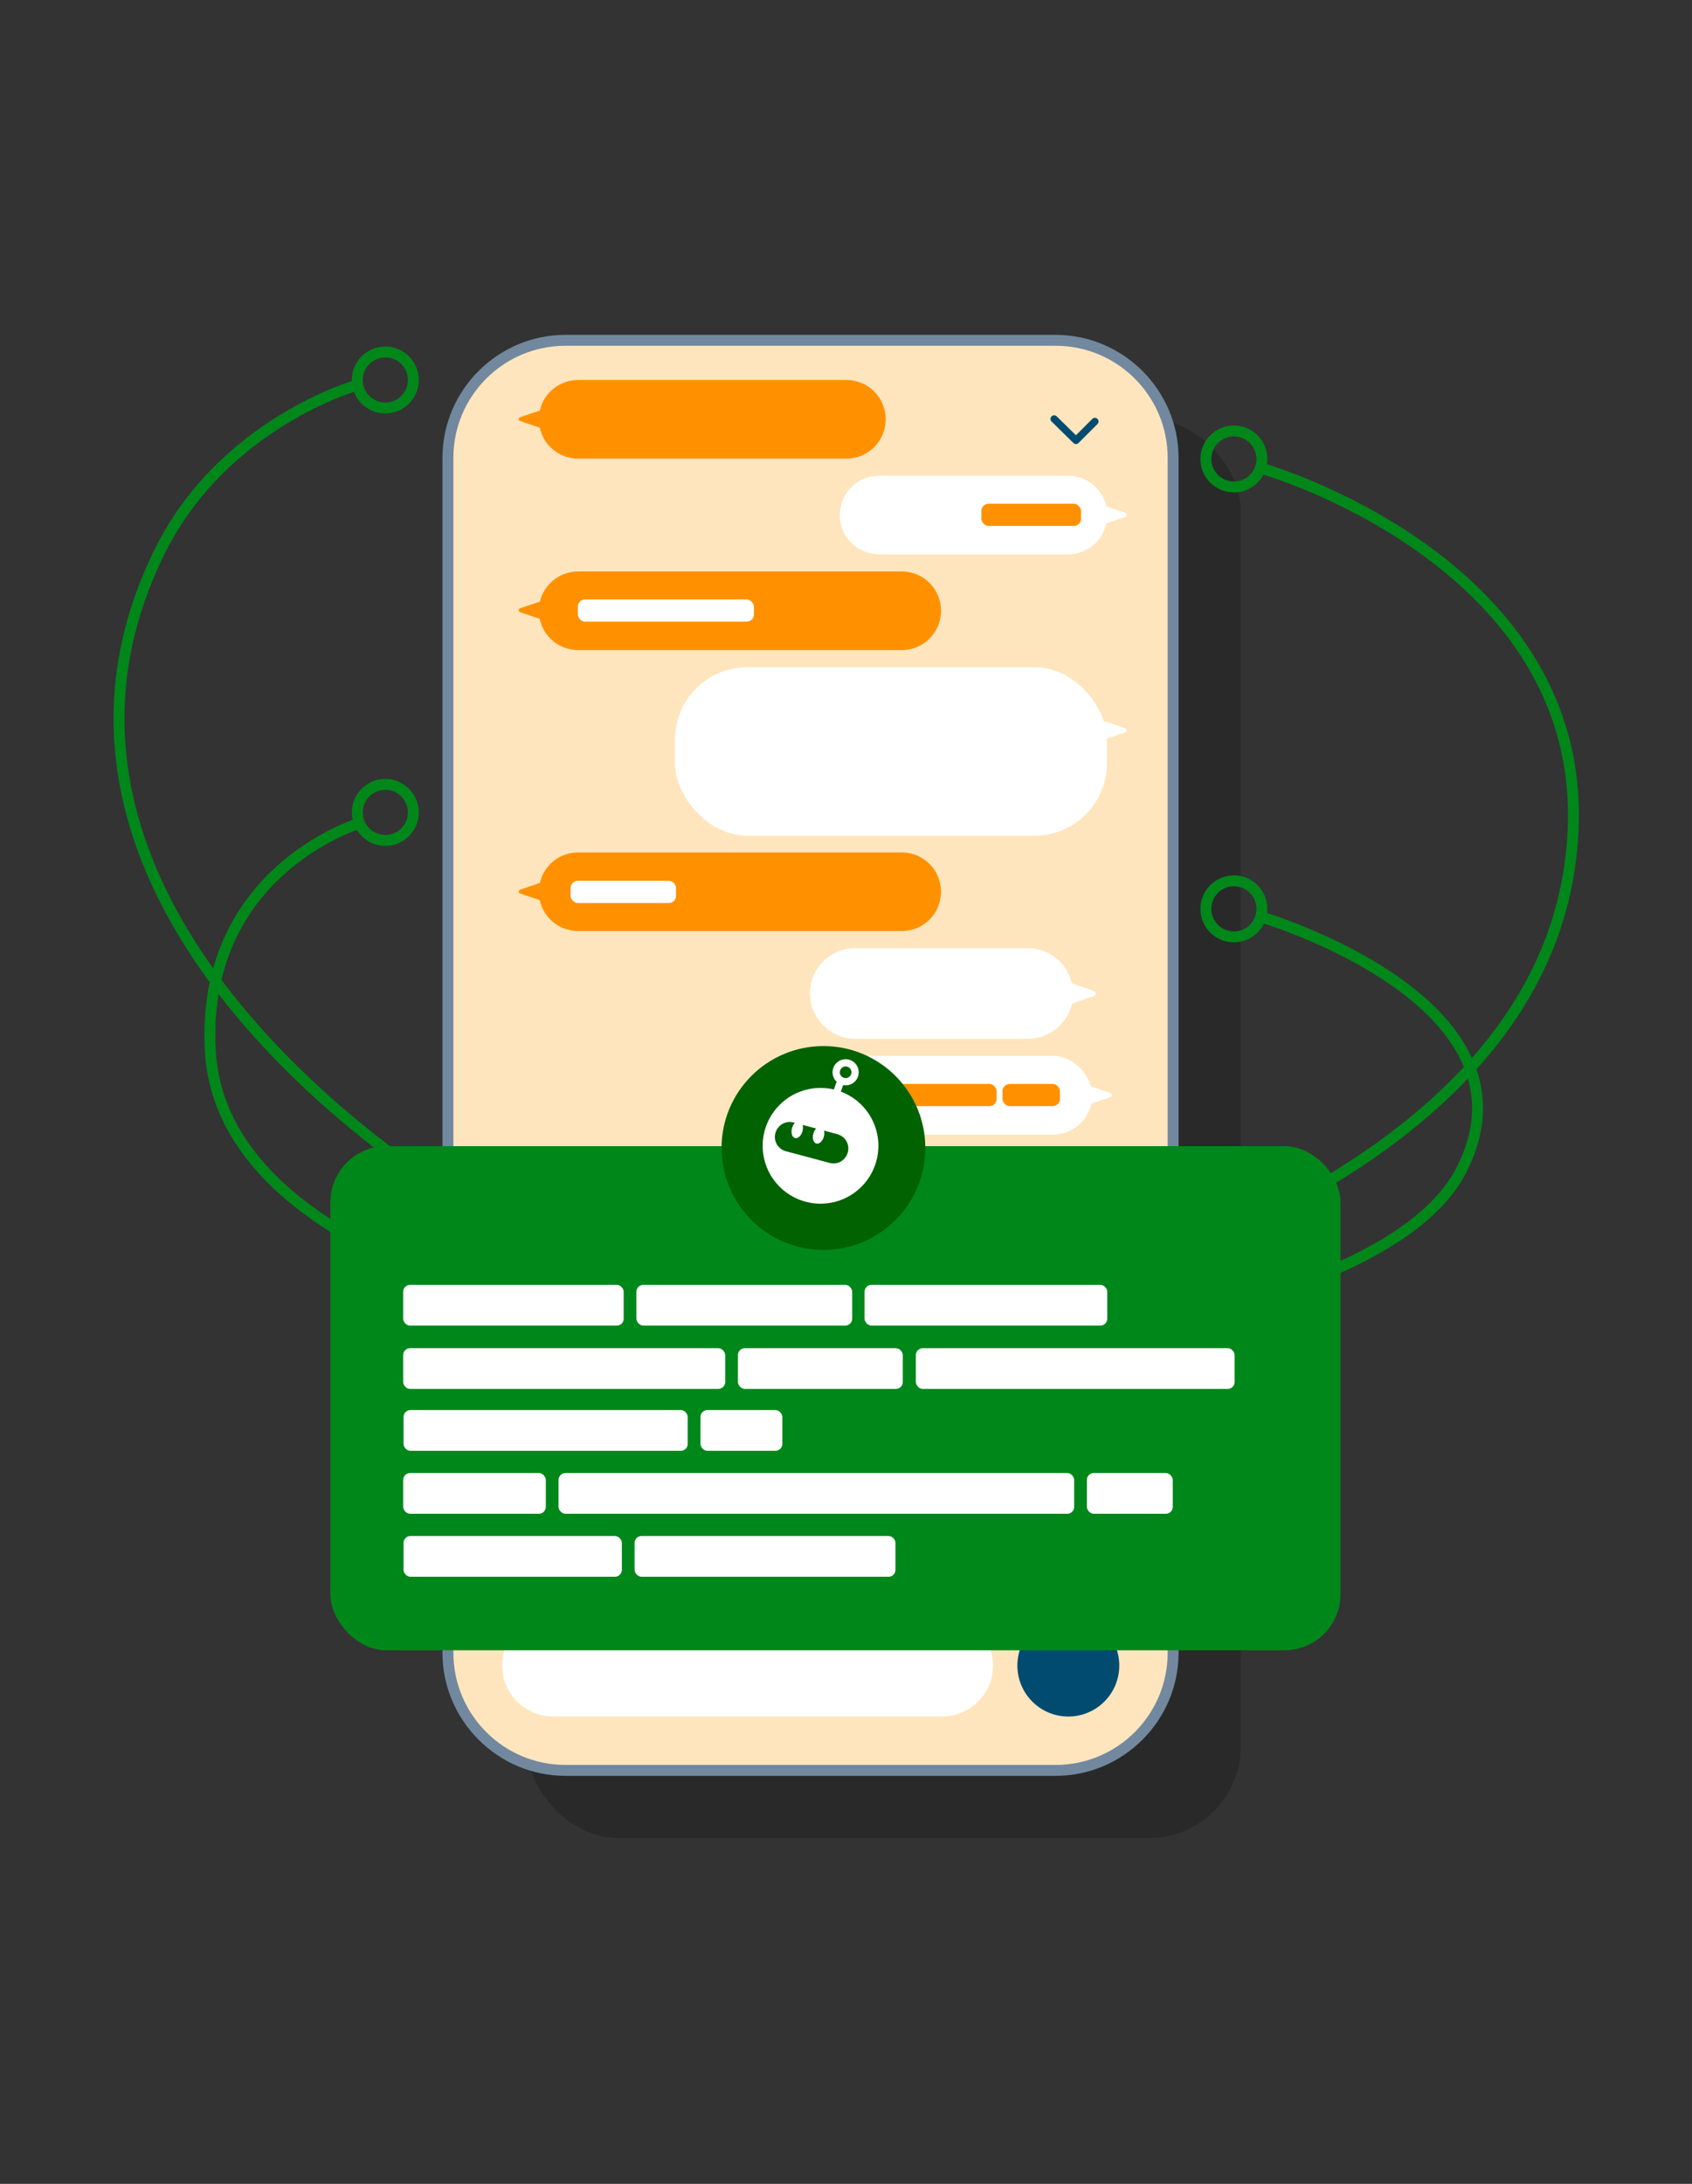 <svg xmlns="http://www.w3.org/2000/svg" viewBox="0 0 465 600"><rect x="0" y="0" width="465" height="600" fill="#333333" stroke="none"/><rect width="196.3" height="389.9" x="144.7" y="115.1" opacity=".2" rx="25.3" ry="25.3"/><rect width="199.3" height="392.9" x="123.1" y="93.5" fill="#ffe5bd" rx="32.3" ry="32.3"/><path fill="#72889e" d="M155.4 95h134.7c17 0 30.8 13.8 30.8 30.8v328.3c0 17-13.8 30.8-30.8 30.8H155.4c-17 0-30.8-13.8-30.8-30.8V125.8c0-17 13.8-30.8 30.8-30.8m0-3c-18.6 0-33.8 15.2-33.8 33.8v328.3c0 18.6 15.2 33.8 33.8 33.8h134.7c18.6 0 33.8-15.2 33.8-33.8V125.8c0-18.6-15.2-33.8-33.8-33.8H155.4Z"/><path fill="#fff" d="M152 443.6h106.9c7.7 0 14 6.3 14 14s-6.3 14-14 14H152c-7.7 0-14-6.3-14-14s6.3-14 14-14Z"/><circle cx="293.6" cy="457.6" r="14" fill="#004b6f"/><path fill="none" stroke="#004b6f" stroke-linecap="round" stroke-linejoin="round" stroke-width="2" d="m289.7 115.1 6 5.9 5.2-5.2"/><path fill="none" stroke="#00871a" stroke-miterlimit="10" stroke-width="3" d="M346.8 128.7s87 24.7 85.6 96.9c-2.2 112.5-185 140.7-185 140.7"/><path fill="none" stroke="#00871a" stroke-miterlimit="10" stroke-width="3" d="M346.8 252s78.3 23.1 54.9 69.3c-22.4 44.2-152.6 52-152.6 52M98.2 105.8s-37 10.3-54.5 46.1c-56.6 115.5 121.6 213.6 167.4 212.2"/><path fill="none" stroke="#00871a" stroke-miterlimit="10" stroke-width="3" d="M98.2 226.4s-43.1 13.3-40.4 62.3c3.8 68.3 143.5 81.8 143.5 81.8"/><circle cx="105.9" cy="223.2" r="7.7" fill="none" stroke="#00871a" stroke-miterlimit="10" stroke-width="3"/><circle cx="105.9" cy="104.4" r="7.7" fill="none" stroke="#00871a" stroke-miterlimit="10" stroke-width="3"/><circle cx="339.1" cy="249.7" r="7.7" fill="none" stroke="#00871a" stroke-miterlimit="10" stroke-width="3"/><circle cx="339.1" cy="126.1" r="7.7" fill="none" stroke="#00871a" stroke-miterlimit="10" stroke-width="3"/><g fill="#fff"><path d="M282.4 285.4h-47.3c-6.9 0-12.5-5.6-12.5-12.5s5.6-12.4 12.5-12.4h47.3c6.9 0 12.5 5.6 12.5 12.5s-5.6 12.4-12.5 12.4Z"/><path d="m293.9 269.9 6.8 2.4c.6.2.6 1.1 0 1.3l-6.8 2.4v-6Z"/></g><g fill="#ff9100"><path d="M158.9 104.4h73.7c6 0 10.8 4.8 10.8 10.8 0 6-4.8 10.8-10.8 10.8h-73.7c-6 0-10.8-4.8-10.8-10.8 0-6 4.8-10.8 10.8-10.8Z"/><path d="m148.9 112.6-5.9 2c-.6.2-.6 1 0 1.1l5.9 2v-5.2Z"/></g><g fill="#fff"><rect width="118.7" height="46.3" x="185.5" y="183.3" rx="19.9" ry="19.9"/><path d="m303.4 198.1 5.9 2c.5.2.5 1 0 1.1l-5.9 2V198Z"/></g><g fill="#f7d9bc"><rect width="106.3" height="46.6" x="144" y="370.5" rx="19.9" ry="19.9"/><path d="m144.9 378.7-5.9 2c-.6.2-.6 1 0 1.1l5.9 2v-5.2Z"/></g><g fill="#fff"><path d="M288.6 365.8h-95.5c-6.4 0-11.6-5.2-11.6-11.6 0-6.4 5.2-11.6 11.6-11.6h95.5c6.4 0 11.6 5.2 11.6 11.6 0 6.4-5.2 11.6-11.6 11.6Z"/><path d="m299.3 350.8 5.9 2c.5.2.5 1 0 1.1l-5.9 2v-5.2Z"/></g><g fill="#f7d9bc"><rect width="49.6" height="21.6" x="144" y="316.4" rx="10.8" ry="10.8"/><path d="m144.9 324.5-5.9 2c-.6.2-.6 1 0 1.1l5.9 2v-5.2Z"/></g><g fill="#ff9100"><path d="M158.9 234.2h88.9c6 0 10.8 4.8 10.8 10.8 0 6-4.8 10.8-10.8 10.8h-88.9c-6 0-10.8-4.8-10.8-10.8 0-6 4.8-10.8 10.8-10.8Z"/><path d="m148.9 242.4-5.9 2c-.6.2-.6 1 0 1.1l5.9 2v-5.2Z"/></g><rect width="29" height="6.1" x="156.8" y="242" fill="#fff" rx="2" ry="2"/><g fill="#fff"><rect width="89" height="21.6" x="211.2" y="290.1" rx="10.8" ry="10.8"/><path d="m299.3 298.3 5.9 2c.5.2.5 1 0 1.1l-5.9 2v-5.2Z"/></g><rect width="15.8" height="6.1" x="275.5" y="297.8" fill="#ff9100" rx="2" ry="2"/><rect width="27.4" height="6.1" x="246.5" y="297.8" fill="#ff9100" rx="2" ry="2"/><g fill="#fff"><path d="M293.5 152.3h-51.9c-6 0-10.8-4.8-10.8-10.8 0-6 4.8-10.8 10.8-10.8h51.9c6 0 10.8 4.8 10.8 10.8 0 6-4.8 10.8-10.8 10.8Z"/><path d="m303.4 138.9 5.9 2c.5.2.5 1 0 1.1l-5.9 2v-5.2Z"/></g><rect width="27.4" height="6.1" x="269.7" y="138.4" fill="#ff9100" rx="2" ry="2"/><g fill="#ff9100"><path d="M158.9 157h88.9c6 0 10.8 4.8 10.8 10.8 0 6-4.8 10.8-10.8 10.8h-88.9c-6 0-10.8-4.8-10.8-10.8 0-6 4.8-10.8 10.8-10.8Z"/><path d="m148.9 165.1-5.9 2c-.6.2-.6 1 0 1.1l5.9 2V165Z"/></g><rect width="48.4" height="6.1" x="158.8" y="164.7" fill="#fff" rx="2" ry="2"/><rect width="277.6" height="138.5" x="90.8" y="314.9" fill="#00871a" rx="15.4" ry="15.4"/><g fill="#fff"><rect width="66.7" height="11.2" x="237.6" y="353" rx="1.9" ry="1.9"/><rect width="59.3" height="11.2" x="174.9" y="353" rx="1.9" ry="1.9"/><rect width="60.6" height="11.2" x="110.8" y="353" rx="1.9" ry="1.9"/><rect width="87.6" height="11.2" x="251.7" y="370.4" rx="1.9" ry="1.9"/><rect width="45.3" height="11.2" x="202.8" y="370.4" rx="1.9" ry="1.9"/><rect width="88.5" height="11.2" x="110.8" y="370.4" rx="1.9" ry="1.9"/><rect width="22.5" height="11.2" x="192.5" y="387.4" rx="1.9" ry="1.9"/><rect width="78.1" height="11.2" x="110.9" y="387.4" rx="1.9" ry="1.9"/><rect width="71.7" height="11.2" x="174.4" y="422" rx="1.9" ry="1.9"/><rect width="60" height="11.2" x="110.9" y="422" rx="1.9" ry="1.9"/><rect width="23.6" height="11.2" x="298.7" y="404.7" rx="1.9" ry="1.9"/><rect width="141.7" height="11.2" x="153.5" y="404.7" rx="1.9" ry="1.9"/><rect width="39.2" height="11.2" x="110.8" y="404.7" rx="1.9" ry="1.9"/></g><circle cx="226.3" cy="315.4" r="28" fill="#006200"/><g fill="none" stroke="#006200" stroke-linecap="round" stroke-linejoin="round" stroke-width="2"><path d="M221.5 309.3s-1.1 2.4-3.7 2.1-3.1-2.9-3.1-2.9M232.6 310.7s-1.1 2.4-3.7 2.1-3.1-2.9-3.1-2.9M216.9 318.3c1.9 3.4 8.2 4 11.1 1.4"/></g><circle cx="225.5" cy="314.8" r="15.9" fill="#fff"/><path fill="#006200" d="m218.1 308.4 12 3.2c2.2.6 3.5 2.8 2.9 5-.6 2.2-2.8 3.5-5 2.9l-12-3.2c-2.2-.6-3.5-2.8-2.9-5 .6-2.2 2.8-3.5 5-2.9Z"/><path fill="none" stroke="#fff" stroke-miterlimit="10" stroke-width="2" d="m229.2 302.2 2-5.6"/><circle cx="232.4" cy="294.6" r="2.6" fill="none" stroke="#fff" stroke-miterlimit="10" stroke-width="2"/><ellipse cx="219.1" cy="310.3" fill="#fff" rx="2.4" ry="1.5" transform="rotate(-75.1 219.138 310.325)"/><ellipse cx="225" cy="311.9" fill="#fff" rx="2.4" ry="1.5" transform="rotate(-75.1 224.961 311.904)"/></svg>